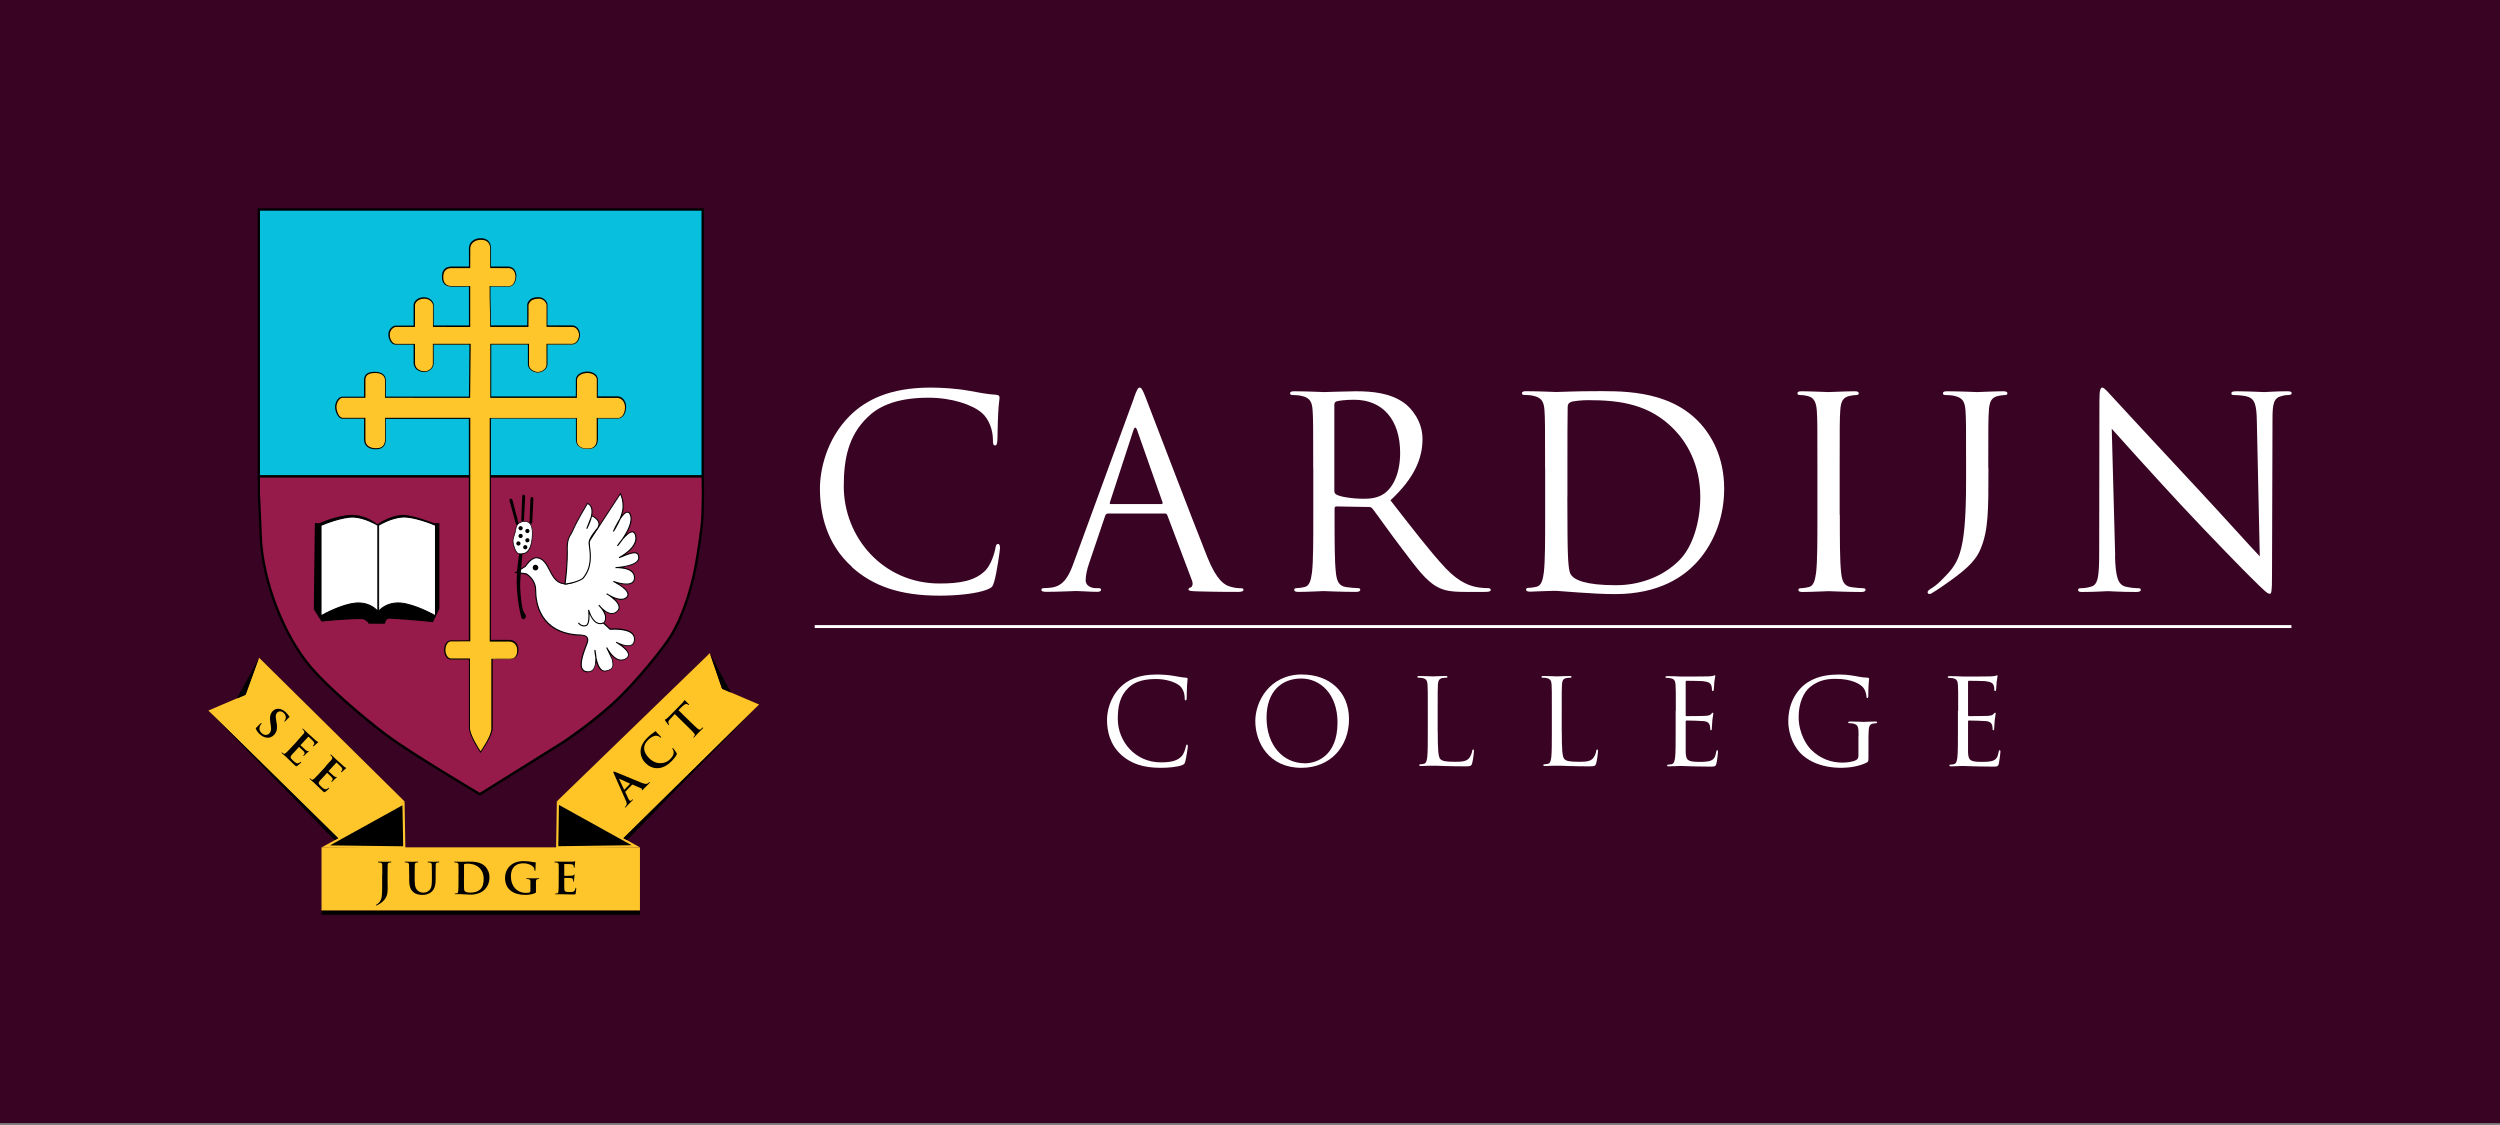 <svg width="240" height="108" viewBox="0 0 240 108" fill="none" xmlns="http://www.w3.org/2000/svg">
<rect x="0" y="0" width="240" height="108" fill="#808080" stroke="none"/>
<rect width="240" height="107.82" fill="#390323"/>
<path d="M67.463 46.229C67.463 46.229 67.534 48.562 67.361 50.512C67.346 50.7 67.072 52.853 66.751 54.521C66.289 56.909 65.396 59.461 64.425 61.019C63.658 62.249 60.996 65.608 58.764 67.62C56.533 69.632 54.082 71.253 54.082 71.253L46.065 76.248C46.065 76.248 39.37 72.278 37.084 70.556C34.798 68.841 31.439 65.928 29.857 64.081C27.078 60.839 25.175 55.421 25.027 51.522C24.964 49.948 24.831 46.824 24.846 47.584C24.862 48.343 24.846 45.712 24.846 45.712H67.463V46.221V46.229Z" fill="#961B4B"/>
<path d="M46.065 76.381L46.01 76.35C45.939 76.311 39.284 72.357 37.022 70.658C34.696 68.912 31.353 66.007 29.779 64.167C27.125 61.074 25.081 55.766 24.925 51.538C24.886 50.426 24.799 48.508 24.76 47.787C24.745 47.748 24.745 47.685 24.745 47.607C24.745 47.545 24.745 47.49 24.753 47.443C24.753 47.036 24.753 46.284 24.745 45.728V45.618H67.581V46.237C67.581 46.315 67.651 48.617 67.479 50.528C67.463 50.723 67.189 52.869 66.868 54.544C66.398 56.987 65.474 59.555 64.527 61.082C63.807 62.241 61.145 65.623 58.843 67.706C56.635 69.703 54.176 71.331 54.145 71.347L46.072 76.381H46.065ZM24.964 47.552C24.964 47.631 24.972 47.74 24.987 47.897C25.003 48.163 25.019 48.539 25.034 48.962C25.073 49.8 25.113 50.817 25.144 51.514C25.308 55.695 27.328 60.949 29.944 64.002C31.509 65.835 34.845 68.724 37.155 70.462C39.292 72.075 45.399 75.716 46.065 76.107L54.02 71.143C54.02 71.143 56.486 69.507 58.686 67.526C60.972 65.459 63.619 62.1 64.331 60.949C65.271 59.438 66.179 56.901 66.641 54.489C66.962 52.822 67.228 50.684 67.252 50.489C67.424 48.57 67.353 46.245 67.353 46.221V45.822H24.956C24.956 46.002 24.956 46.355 24.956 46.715C24.956 47.122 24.956 47.38 24.956 47.545" fill="black"/>
<path d="M67.463 20.11H24.847V45.72H67.463V20.11Z" fill="#08C0DE"/>
<path d="M67.573 45.83H24.737V20H67.573V45.83ZM24.956 45.611H67.346V20.227H24.956V45.611Z" fill="black"/>
<path d="M36.223 50.332C36.223 50.332 35.166 49.385 33.702 49.431C32.238 49.478 30.696 50.222 30.696 50.222H30.226L30.124 58.49L30.868 59.673C30.868 59.673 33.467 59.391 34.861 59.438C34.861 59.438 35.378 59.673 35.378 59.876H36.952C36.952 59.876 37.006 59.391 37.366 59.391C37.727 59.391 40.764 59.626 41.563 59.727L42.182 58.443V50.23H41.696C41.696 50.23 39.762 49.486 38.807 49.431C37.852 49.385 36.67 49.995 36.231 50.332" fill="black"/>
<path d="M36.278 50.426V58.686C36.278 58.686 35.557 57.754 34.124 57.895C32.684 58.036 30.82 59.117 30.82 59.117V50.426C30.82 50.426 32.833 49.565 33.983 49.635C35.134 49.706 36.285 50.426 36.285 50.426" fill="white"/>
<path d="M30.766 59.203V50.387L30.797 50.371C30.875 50.332 32.833 49.502 33.984 49.58C35.135 49.659 36.293 50.371 36.309 50.379L36.333 50.395V58.835L36.239 58.718C36.239 58.718 35.518 57.809 34.132 57.95C32.723 58.091 30.867 59.156 30.844 59.164L30.766 59.211V59.203ZM30.867 50.457V59.031C31.235 58.827 32.848 57.974 34.117 57.848C35.276 57.731 35.988 58.318 36.223 58.561V50.457C36.051 50.355 35.002 49.752 33.976 49.69C32.927 49.627 31.126 50.355 30.867 50.465" fill="black"/>
<path d="M36.348 50.426V58.686C36.348 58.686 37.069 57.754 38.501 57.895C39.934 58.036 41.805 59.117 41.805 59.117V50.426C41.805 50.426 39.793 49.565 38.642 49.635C37.491 49.706 36.34 50.426 36.34 50.426" fill="white"/>
<path d="M41.86 59.203L41.782 59.156C41.782 59.156 39.903 58.083 38.501 57.942C37.108 57.801 36.395 58.702 36.395 58.71L36.301 58.827V50.387L36.325 50.371C36.325 50.371 37.499 49.643 38.65 49.572C39.793 49.502 41.751 50.332 41.837 50.363L41.868 50.379V59.195L41.86 59.203ZM38.212 57.833C38.306 57.833 38.407 57.833 38.509 57.848C39.778 57.974 41.391 58.835 41.758 59.031V50.457C41.5 50.348 39.699 49.62 38.65 49.682C37.617 49.745 36.568 50.348 36.395 50.449V58.553C36.614 58.334 37.217 57.833 38.204 57.833" fill="black"/>
<path d="M60.033 63.267C61.051 62.703 59.133 61.646 59.133 61.646C59.133 61.646 60.855 62.601 60.91 61.387C60.965 60.182 58.569 60.409 58.569 60.409L57.927 59.814C57.927 59.814 58.131 59.759 58.131 59.25C58.131 58.741 57.489 58.091 57.489 58.091C57.489 58.091 58.467 59.407 59.242 58.71C60.018 58.013 58.24 57.011 58.24 57.011C58.24 57.011 59.579 57.966 60.174 57.347C60.769 56.729 58.89 55.828 58.89 55.828C58.89 55.828 60.902 56.596 60.926 55.492C60.949 54.388 59.094 54.513 59.094 54.513C59.094 54.513 61.333 54.411 61.333 53.558C61.333 52.704 60.378 53.174 59.43 53.558C59.43 53.558 61.333 52.603 61.028 51.42C60.722 50.238 59.274 52.422 59.274 52.422C59.274 52.422 60.973 50.442 60.511 49.408C60.049 48.382 58.89 51.029 58.89 51.029C58.89 51.029 59.767 49.69 59.814 48.789C59.869 47.889 59.556 47.404 59.556 47.404L56.596 51.937C56.392 52.297 56.776 54.771 55.797 55.492C54.819 56.212 53.942 56.236 53.378 55.695C52.736 55.1 52.525 53.613 51.522 53.558C50.982 53.526 50.442 54.38 50.442 54.38L49.518 54.975L50.52 55.1C50.52 55.1 51.421 55.593 51.421 56.674C51.421 57.754 51.726 60.761 55.562 60.98C55.562 60.98 56.721 60.816 56.361 61.74C56.001 62.664 55.265 64.472 56.432 64.496C57.598 64.519 57.105 62.382 57.105 62.382C57.105 62.382 57.23 64.723 58.264 64.386C58.906 64.23 58.906 63.901 58.781 63.282L58.287 62.241L58.24 62.147C58.24 62.147 59.062 63.791 60.041 63.251" fill="white"/>
<path d="M56.447 64.55H56.424C56.165 64.55 55.977 64.457 55.868 64.284C55.515 63.752 55.969 62.585 56.275 61.802L56.306 61.724C56.392 61.497 56.392 61.317 56.306 61.2C56.111 60.957 55.57 61.027 55.57 61.027C51.773 60.808 51.366 57.903 51.366 56.666C51.366 55.68 50.591 55.194 50.497 55.147L49.361 54.998L50.403 54.333C50.465 54.231 50.966 53.495 51.499 53.495C51.507 53.495 51.514 53.495 51.53 53.495C52.196 53.526 52.517 54.153 52.83 54.756C53.01 55.108 53.182 55.437 53.417 55.648C53.989 56.196 54.85 56.118 55.774 55.437C56.424 54.959 56.455 53.636 56.471 52.759C56.478 52.328 56.486 52.023 56.557 51.898L59.563 47.302L59.602 47.372C59.602 47.372 59.916 47.889 59.869 48.789C59.861 49.001 59.798 49.236 59.72 49.471C59.892 49.259 60.072 49.118 60.237 49.118C60.37 49.118 60.479 49.205 60.558 49.385C60.8 49.925 60.479 50.692 60.111 51.326C60.339 51.123 60.566 50.982 60.753 51.013C60.91 51.037 61.012 51.17 61.074 51.397C61.278 52.188 60.55 52.869 60.002 53.252C60.503 53.057 60.949 52.923 61.192 53.088C61.317 53.174 61.38 53.323 61.38 53.542C61.38 54.121 60.456 54.364 59.783 54.474C60.111 54.521 60.479 54.623 60.714 54.85C60.886 55.014 60.973 55.225 60.965 55.476C60.965 55.703 60.879 55.875 60.714 55.985C60.378 56.212 59.783 56.118 59.36 56.016C59.751 56.251 60.268 56.627 60.331 56.987C60.354 57.128 60.315 57.253 60.205 57.371C59.884 57.708 59.375 57.614 58.953 57.441C59.211 57.668 59.454 57.958 59.485 58.24C59.508 58.428 59.438 58.592 59.274 58.733C59.094 58.898 58.882 58.968 58.655 58.944C58.42 58.921 58.185 58.796 57.997 58.655C58.107 58.843 58.185 59.046 58.185 59.234C58.185 59.594 58.084 59.751 58.013 59.806L58.585 60.338C58.788 60.322 60.151 60.229 60.714 60.761C60.886 60.925 60.965 61.129 60.957 61.372C60.949 61.654 60.847 61.849 60.66 61.951C60.393 62.1 59.994 62.029 59.673 61.92C60.01 62.17 60.378 62.523 60.378 62.844C60.378 63.024 60.268 63.172 60.049 63.298C59.83 63.423 59.595 63.447 59.36 63.368C59.054 63.274 58.788 63.032 58.585 62.789L58.804 63.251C58.929 63.854 58.96 64.261 58.256 64.433C58.06 64.496 57.888 64.472 57.723 64.363C57.489 64.206 57.332 63.877 57.23 63.525C57.207 63.815 57.136 64.089 56.98 64.284C56.846 64.449 56.658 64.535 56.424 64.535M55.75 60.925C55.946 60.925 56.236 60.957 56.385 61.145C56.502 61.293 56.51 61.497 56.408 61.771L56.377 61.849C56.103 62.562 55.633 63.752 55.962 64.23C56.056 64.371 56.212 64.441 56.431 64.449C56.643 64.449 56.807 64.386 56.925 64.237C57.136 63.979 57.167 63.525 57.152 63.133C57.074 62.75 57.058 62.421 57.058 62.397L57.16 62.382C57.16 62.382 57.238 62.734 57.261 63.126C57.347 63.572 57.512 64.096 57.809 64.3C57.943 64.394 58.084 64.41 58.256 64.355C58.859 64.214 58.867 63.924 58.733 63.306L58.193 62.186L58.287 62.139C58.287 62.139 58.773 63.094 59.407 63.29C59.618 63.353 59.822 63.329 60.017 63.227C60.197 63.126 60.291 63.008 60.291 62.867C60.291 62.35 59.133 61.701 59.117 61.693L59.164 61.607C59.164 61.607 60.158 62.147 60.62 61.881C60.769 61.794 60.855 61.63 60.863 61.387C60.871 61.176 60.8 61.004 60.652 60.863C60.088 60.33 58.593 60.464 58.577 60.464H58.553L57.825 59.79L57.919 59.767C57.919 59.767 58.084 59.704 58.084 59.25C58.084 58.96 57.856 58.616 57.676 58.389C57.543 58.248 57.457 58.138 57.449 58.122L57.528 58.052C57.528 58.052 57.637 58.162 57.755 58.31C57.966 58.53 58.311 58.819 58.671 58.851C58.867 58.874 59.047 58.804 59.211 58.663C59.344 58.545 59.399 58.412 59.383 58.255C59.336 57.856 58.804 57.433 58.475 57.206C58.326 57.12 58.224 57.05 58.209 57.042L58.264 56.956C58.264 56.956 58.381 57.018 58.522 57.112C58.929 57.347 59.728 57.715 60.135 57.292C60.221 57.206 60.252 57.112 60.229 57.003C60.135 56.47 58.874 55.86 58.859 55.86L58.898 55.766C58.898 55.766 60.151 56.243 60.652 55.899C60.785 55.813 60.855 55.672 60.863 55.476C60.863 55.257 60.793 55.077 60.644 54.928C60.213 54.521 59.289 54.536 59.117 54.544C59.101 54.544 59.093 54.544 59.086 54.544V54.443C59.086 54.443 59.094 54.443 59.109 54.443C59.375 54.427 61.27 54.286 61.27 53.542C61.27 53.354 61.223 53.237 61.129 53.174C60.871 53.002 60.252 53.252 59.657 53.503L59.438 53.589L59.399 53.495C59.399 53.495 61.262 52.548 60.965 51.42C60.918 51.232 60.84 51.131 60.73 51.107C60.495 51.068 60.127 51.405 59.822 51.765C59.563 52.141 59.336 52.415 59.313 52.438L59.227 52.376C59.227 52.376 59.454 52.039 59.72 51.718C60.174 51.052 60.738 50.042 60.456 49.416C60.393 49.275 60.323 49.212 60.229 49.212C60.041 49.212 59.798 49.494 59.571 49.839C59.305 50.465 58.953 51.013 58.929 51.044L58.835 50.998C58.882 50.888 59.156 50.285 59.477 49.784C59.618 49.439 59.736 49.079 59.759 48.774C59.798 48.1 59.626 47.654 59.548 47.49L56.635 51.945C56.58 52.047 56.572 52.376 56.565 52.751C56.549 53.644 56.518 54.998 55.821 55.507C54.85 56.22 53.95 56.29 53.339 55.711C53.096 55.484 52.908 55.132 52.736 54.795C52.438 54.215 52.125 53.62 51.522 53.589C51.021 53.566 50.489 54.38 50.489 54.388L50.473 54.403L49.667 54.92L50.544 55.038C50.544 55.038 51.475 55.554 51.475 56.651C51.475 57.856 51.875 60.691 55.57 60.91C55.57 60.91 55.648 60.902 55.758 60.902" fill="black"/>
<path d="M54.239 56.071C54.239 56.071 54.505 54.356 54.45 52.556C54.474 51.498 54.779 51.42 54.99 50.911C55.343 50.058 56.384 48.335 56.384 48.335C56.384 48.335 57.441 48.539 56.337 50.755L56.815 49.51C56.815 49.51 57.864 49.948 57.379 50.692C57.379 50.692 56.588 51.593 56.556 52.054C56.517 52.508 57.104 54.223 55.93 55.546C55.304 55.961 54.239 56.071 54.239 56.071Z" fill="white"/>
<path d="M54.176 56.126V56.063C54.176 56.063 54.45 54.333 54.403 52.563C54.427 51.796 54.583 51.538 54.756 51.256C54.818 51.146 54.889 51.037 54.951 50.896C55.304 50.05 56.337 48.335 56.345 48.312L56.361 48.281H56.392C56.392 48.281 56.643 48.343 56.791 48.633C56.877 48.805 56.925 49.071 56.854 49.479C56.956 49.526 57.418 49.753 57.535 50.128C57.598 50.324 57.559 50.52 57.426 50.724C57.418 50.739 56.643 51.624 56.611 52.062C56.611 52.148 56.627 52.305 56.65 52.493C56.744 53.206 56.917 54.521 55.977 55.586H55.969C55.335 56.008 54.301 56.126 54.255 56.126H54.192H54.176ZM56.408 48.398C56.259 48.641 55.358 50.16 55.038 50.935C54.975 51.084 54.904 51.201 54.842 51.311C54.677 51.577 54.521 51.828 54.505 52.563C54.552 54.145 54.349 55.68 54.301 56.016C54.536 55.985 55.374 55.852 55.899 55.507C56.807 54.482 56.635 53.19 56.541 52.501C56.517 52.305 56.494 52.148 56.502 52.047C56.541 51.577 57.308 50.7 57.339 50.661C57.449 50.489 57.48 50.324 57.433 50.16C57.339 49.854 56.971 49.643 56.838 49.58L56.815 49.643C56.744 49.948 56.603 50.316 56.376 50.778L56.282 50.739L56.721 49.604C56.831 49.134 56.783 48.844 56.697 48.672C56.603 48.484 56.47 48.422 56.408 48.398Z" fill="black"/>
<path d="M56.071 60.142C55.688 60.142 55.484 59.821 55.484 59.814L55.57 59.759C55.57 59.759 55.789 60.111 56.212 60.017C56.556 59.939 56.502 58.937 56.455 58.553L56.556 58.537C56.556 58.537 56.791 59.469 57.324 59.743C57.504 59.837 57.7 59.845 57.903 59.767L57.942 59.861C57.708 59.955 57.48 59.939 57.277 59.837C56.94 59.665 56.721 59.258 56.596 58.952C56.611 59.399 56.58 60.041 56.243 60.119C56.189 60.135 56.134 60.135 56.079 60.135" fill="black"/>
<path d="M51.679 54.489C51.679 54.638 51.562 54.764 51.405 54.764C51.248 54.764 51.139 54.646 51.139 54.489C51.139 54.333 51.256 54.215 51.405 54.215C51.554 54.215 51.679 54.341 51.679 54.489Z" fill="black"/>
<path d="M50.489 59.203C50.528 59.086 50.309 58.788 50.309 58.788C50.105 58.53 49.987 57.324 49.941 56.478C49.894 55.625 50.16 53.158 50.16 53.158H49.846C49.846 53.158 49.533 54.912 49.62 56.455C49.713 58.138 50.05 59.289 50.05 59.289C50.238 59.626 50.442 59.352 50.489 59.211" fill="black"/>
<path d="M49.205 48.046C49.158 47.858 49.04 47.85 48.978 47.881C48.915 47.913 48.892 47.983 48.931 48.132C48.97 48.281 49.518 50.285 49.518 50.285C49.518 50.285 49.581 50.426 49.682 50.379C49.784 50.332 49.776 50.222 49.776 50.222C49.776 50.222 49.228 48.093 49.213 48.053" fill="black"/>
<path d="M50.418 47.717C50.426 47.529 50.316 47.482 50.246 47.49C50.176 47.49 50.136 47.56 50.129 47.709C50.121 47.858 50.042 49.933 50.042 49.933C50.042 49.933 50.058 50.081 50.168 50.066C50.277 50.05 50.301 49.948 50.301 49.948C50.301 49.948 50.41 47.748 50.418 47.709" fill="black"/>
<path d="M51.209 47.936C51.217 47.748 51.107 47.701 51.037 47.709C50.966 47.709 50.927 47.779 50.919 47.928C50.911 48.077 50.833 50.152 50.833 50.152C50.833 50.152 50.849 50.301 50.958 50.285C51.068 50.269 51.091 50.168 51.091 50.168C51.091 50.168 51.201 47.967 51.209 47.928" fill="black"/>
<path d="M51.107 51.381C51.029 53.276 50.16 53.151 50.16 53.151C50.16 53.151 50.113 53.198 49.807 53.151C49.502 53.104 49.259 52.242 49.259 51.929C49.259 51.616 49.486 51.178 49.518 50.872C49.549 50.567 49.659 50.175 50.183 50.074C50.63 50.019 51.17 50.081 51.115 51.381" fill="white"/>
<path d="M50.027 53.213C49.972 53.213 49.894 53.213 49.792 53.19C49.447 53.135 49.212 52.227 49.212 51.937C49.212 51.757 49.283 51.545 49.353 51.334C49.408 51.162 49.463 51.005 49.479 50.872C49.494 50.692 49.557 50.16 50.168 50.042C50.379 50.019 50.653 50.011 50.849 50.199C51.068 50.402 51.162 50.794 51.139 51.389C51.099 52.415 50.818 52.853 50.598 53.033C50.403 53.198 50.215 53.198 50.16 53.19C50.136 53.198 50.097 53.213 50.027 53.213ZM50.355 50.097C50.293 50.097 50.23 50.097 50.168 50.113C49.666 50.215 49.565 50.598 49.533 50.88C49.518 51.021 49.463 51.185 49.408 51.358C49.338 51.561 49.275 51.765 49.275 51.937C49.275 52.242 49.526 53.072 49.8 53.119C50.066 53.158 50.129 53.119 50.129 53.119L50.144 53.104H50.16C50.16 53.104 50.348 53.135 50.551 52.963C50.763 52.783 51.029 52.368 51.068 51.373C51.092 50.81 51.005 50.426 50.802 50.238C50.676 50.12 50.512 50.089 50.363 50.089" fill="black"/>
<path d="M50.183 50.708C50.183 50.817 50.089 50.911 49.98 50.911C49.87 50.911 49.776 50.817 49.776 50.708C49.776 50.598 49.87 50.504 49.98 50.504C50.089 50.504 50.183 50.598 50.183 50.708Z" fill="black"/>
<path d="M50.833 50.974C50.833 51.092 50.739 51.178 50.629 51.178C50.52 51.178 50.426 51.084 50.426 50.974C50.426 50.864 50.52 50.77 50.629 50.77C50.739 50.77 50.833 50.864 50.833 50.974Z" fill="black"/>
<path d="M50.183 51.452C50.183 51.569 50.089 51.655 49.98 51.655C49.87 51.655 49.776 51.561 49.776 51.452C49.776 51.342 49.87 51.248 49.98 51.248C50.089 51.248 50.183 51.342 50.183 51.452Z" fill="black"/>
<path d="M50.833 51.867C50.833 51.976 50.739 52.07 50.629 52.07C50.52 52.07 50.426 51.976 50.426 51.867C50.426 51.757 50.52 51.663 50.629 51.663C50.739 51.663 50.833 51.757 50.833 51.867Z" fill="black"/>
<path d="M49.972 52.172C49.972 52.289 49.878 52.375 49.768 52.375C49.658 52.375 49.565 52.281 49.565 52.172C49.565 52.062 49.658 51.968 49.768 51.968C49.878 51.968 49.972 52.062 49.972 52.172Z" fill="black"/>
<path d="M50.63 52.532C50.63 52.65 50.536 52.736 50.426 52.736C50.317 52.736 50.223 52.642 50.223 52.532C50.223 52.422 50.317 52.328 50.426 52.328C50.536 52.328 50.63 52.422 50.63 52.532Z" fill="black"/>
<path d="M47.224 69.914V63.282C47.224 63.282 48.242 63.282 49.056 63.274C49.51 63.243 49.698 62.898 49.698 62.39C49.698 62.092 49.51 61.568 48.938 61.528H47.059V40.161H55.327V42.26C55.335 42.925 55.86 43.105 56.423 43.105C56.862 43.105 57.3 42.933 57.34 42.26V40.169H59.336C59.861 40.169 60.056 39.511 60.056 39.104C60.056 38.752 59.861 38.219 59.336 38.149C58.522 38.149 58.138 38.157 57.34 38.141V36.489C57.371 36.082 56.94 35.761 56.384 35.761C55.828 35.761 55.327 36.043 55.327 36.489C55.327 37.186 55.343 37.468 55.319 38.149H47.106V33.06H50.724V35.033C50.731 35.511 51.319 35.761 51.616 35.761C51.929 35.761 52.47 35.55 52.509 35.033V33.06H54.952C55.445 33.005 55.625 32.48 55.625 32.152C55.625 31.862 55.429 31.361 54.952 31.329C54.137 31.329 53.3 31.337 52.509 31.322V29.239C52.423 28.91 52.102 28.613 51.679 28.62C51.068 28.636 50.818 28.848 50.677 29.239C50.677 29.928 50.692 30.648 50.669 31.329H47.098C47.098 30.139 47.02 28.667 47.044 27.501H48.884C49.33 27.516 49.526 26.874 49.526 26.538C49.526 26.295 49.408 25.708 48.829 25.677C48.014 25.677 47.897 25.684 47.098 25.669V23.79C47.059 23.39 46.871 22.96 46.143 22.96C45.556 22.96 45.125 23.312 45.078 23.79C45.071 23.79 45.071 23.805 45.071 23.813V25.677H43.238C42.612 25.739 42.495 26.185 42.487 26.624C42.471 27.289 42.925 27.516 43.348 27.501C44.162 27.501 44.272 27.493 45.071 27.509V31.329C43.685 31.329 42.964 31.337 41.594 31.322V29.239C41.547 29.028 41.289 28.613 40.709 28.613C40.185 28.613 39.84 28.91 39.778 29.239V31.329H37.961C37.656 31.4 37.358 31.698 37.358 32.136C37.358 32.598 37.64 33.06 38 33.06H39.778V34.868C39.809 35.534 40.443 35.691 40.764 35.691C41.07 35.691 41.61 35.44 41.594 34.868V33.06H45.125L45.071 38.141C43.685 38.141 38.361 38.149 36.99 38.133V36.481C36.967 36.043 36.63 35.761 35.988 35.761C35.237 35.761 35.017 36.059 35.002 36.481V38.141H32.841C32.457 38.188 32.23 38.713 32.23 39.073C32.23 39.48 32.488 40.146 32.841 40.169H35.002V42.197C35.002 42.98 35.714 43.09 35.996 43.09C36.278 43.09 36.936 43.105 36.99 42.26V40.169H45.071V61.528C45.071 61.528 44.06 61.528 43.254 61.536C42.824 61.575 42.69 62.108 42.69 62.413C42.69 62.742 42.863 63.251 43.254 63.282H45.071V69.922C45.125 70.728 46.143 72.2 46.143 72.2C46.143 72.2 47.247 70.681 47.231 69.922" fill="#FFC62C"/>
<path d="M46.136 72.286L46.096 72.224C46.057 72.161 45.071 70.728 45.016 69.914V63.321H43.246C42.824 63.29 42.628 62.758 42.628 62.405C42.628 62.053 42.792 61.521 43.239 61.474C43.943 61.474 44.797 61.474 45.008 61.466V40.216H37.038V42.252C36.983 43.129 36.301 43.137 36.012 43.129H35.996C35.879 43.129 35.464 43.105 35.19 42.831C35.033 42.667 34.947 42.455 34.947 42.181V40.2H32.833C32.449 40.177 32.167 39.496 32.167 39.057C32.167 38.689 32.402 38.133 32.825 38.079H34.947V36.466C34.963 35.933 35.299 35.691 35.988 35.691C36.63 35.691 37.014 35.972 37.038 36.466V38.071C37.954 38.079 40.42 38.079 42.409 38.071C43.52 38.071 44.499 38.071 45.016 38.071L45.063 33.091H41.633V34.845C41.633 35.072 41.555 35.276 41.399 35.432C41.203 35.628 40.929 35.722 40.749 35.722C40.381 35.722 39.739 35.542 39.707 34.853V33.091H37.977C37.562 33.091 37.28 32.582 37.28 32.112C37.28 31.643 37.609 31.329 37.93 31.259H39.707V29.215C39.77 28.887 40.107 28.534 40.694 28.534C41.281 28.534 41.579 28.942 41.633 29.2V31.243C42.44 31.251 43.027 31.251 43.654 31.243C44.061 31.243 44.491 31.243 45.016 31.243V27.524C44.57 27.517 44.35 27.517 44.069 27.517C43.881 27.517 43.669 27.517 43.34 27.517C43.074 27.524 42.831 27.446 42.667 27.282C42.503 27.117 42.416 26.882 42.424 26.585C42.424 26.193 42.518 25.661 43.223 25.59H45.016V23.774C45.016 23.774 45.016 23.735 45.024 23.719C45.078 23.218 45.533 22.866 46.136 22.866C46.738 22.866 47.075 23.155 47.138 23.743V25.583C47.584 25.59 47.811 25.59 48.093 25.59C48.281 25.59 48.5 25.59 48.821 25.59C49.416 25.622 49.573 26.178 49.573 26.499C49.573 26.718 49.487 27.133 49.252 27.36C49.142 27.462 49.017 27.517 48.876 27.509H47.083C47.075 28.135 47.091 28.855 47.106 29.544C47.122 30.116 47.138 30.711 47.138 31.236H50.606C50.622 30.828 50.614 30.406 50.614 29.998C50.614 29.732 50.614 29.458 50.614 29.192V29.176C50.779 28.722 51.084 28.534 51.671 28.526C52.141 28.519 52.47 28.848 52.556 29.184V29.2V31.236C53.026 31.243 53.519 31.243 53.996 31.236C54.318 31.236 54.631 31.236 54.952 31.236C55.453 31.267 55.68 31.768 55.68 32.112C55.68 32.457 55.492 33.013 54.959 33.076H52.556V34.994C52.517 35.526 51.969 35.769 51.616 35.769C51.295 35.769 50.684 35.503 50.677 34.994V33.083H47.161V38.055H55.273C55.288 37.672 55.281 37.413 55.281 37.123C55.281 36.928 55.281 36.716 55.281 36.45C55.281 35.957 55.844 35.667 56.385 35.667C56.721 35.667 57.026 35.785 57.214 35.98C57.34 36.113 57.402 36.278 57.395 36.45V38.047C57.856 38.055 58.178 38.055 58.545 38.047C58.78 38.047 59.031 38.047 59.344 38.047C59.908 38.118 60.111 38.689 60.111 39.057C60.111 39.488 59.9 40.169 59.344 40.177H57.402V42.213C57.363 42.956 56.854 43.105 56.439 43.105C55.688 43.105 55.304 42.808 55.288 42.213V40.177H47.13V61.427H48.954C49.549 61.466 49.769 61.99 49.769 62.335C49.769 62.922 49.526 63.243 49.08 63.274C48.375 63.274 47.514 63.282 47.302 63.282V69.859C47.318 70.626 46.253 72.106 46.206 72.169L46.167 72.231L46.136 72.286ZM45.063 63.227H45.118V69.922C45.165 70.611 45.948 71.824 46.136 72.114C46.339 71.824 47.185 70.572 47.169 69.93V63.243H47.224C47.224 63.243 48.242 63.243 49.056 63.235C49.447 63.212 49.651 62.93 49.651 62.398C49.651 62.092 49.463 61.63 48.938 61.591H47.012V40.122H55.382V42.267C55.39 42.8 55.735 43.058 56.424 43.058C56.972 43.058 57.261 42.792 57.285 42.267V40.122H59.336C59.822 40.122 60.002 39.496 60.002 39.104C60.002 38.776 59.822 38.267 59.328 38.204C59.023 38.204 58.773 38.204 58.538 38.204C58.154 38.204 57.825 38.204 57.34 38.196H57.293V36.489C57.301 36.34 57.254 36.207 57.144 36.09C56.98 35.91 56.698 35.808 56.392 35.808C55.899 35.808 55.39 36.059 55.39 36.489C55.39 36.763 55.39 36.967 55.39 37.163C55.39 37.468 55.39 37.734 55.382 38.149V38.196H47.067V33.005H50.786V35.033C50.794 35.471 51.342 35.706 51.624 35.706C51.937 35.706 52.431 35.487 52.462 35.025V33.005H54.959C55.414 32.95 55.586 32.449 55.586 32.152C55.586 31.917 55.429 31.416 54.959 31.384C54.646 31.384 54.333 31.384 54.012 31.384C53.519 31.384 53.002 31.384 52.517 31.377H52.47V29.247C52.391 28.949 52.102 28.66 51.695 28.675C51.084 28.691 50.865 28.918 50.739 29.255C50.739 29.513 50.739 29.779 50.739 30.046C50.739 30.476 50.739 30.915 50.731 31.337V31.384H47.059V31.329C47.059 30.789 47.052 30.179 47.028 29.591C47.012 28.879 46.989 28.143 47.005 27.501V27.454H48.899C49.009 27.454 49.111 27.415 49.197 27.336C49.385 27.156 49.487 26.796 49.487 26.546C49.487 26.514 49.479 25.77 48.837 25.739C48.516 25.739 48.304 25.739 48.116 25.739C47.827 25.739 47.592 25.739 47.106 25.731H47.059V23.797C47.02 23.469 46.895 23.022 46.159 23.022C45.603 23.022 45.188 23.343 45.149 23.805V23.844L45.141 25.739H43.254C42.644 25.802 42.557 26.248 42.557 26.632C42.557 26.898 42.628 27.109 42.769 27.25C42.91 27.391 43.121 27.47 43.364 27.454C43.685 27.454 43.904 27.454 44.092 27.454C44.382 27.454 44.609 27.454 45.094 27.462H45.141V31.392H45.086C44.538 31.392 44.1 31.392 43.677 31.392C43.043 31.392 42.44 31.392 41.61 31.384H41.563V29.247C41.532 29.106 41.312 28.675 40.725 28.675C40.201 28.675 39.895 28.981 39.84 29.255V31.384H37.977C37.711 31.447 37.421 31.721 37.421 32.136C37.421 32.598 37.695 33.005 38.008 33.013H39.84V34.876C39.864 35.487 40.443 35.644 40.772 35.644C40.937 35.644 41.179 35.565 41.352 35.385C41.493 35.244 41.555 35.072 41.555 34.868V33.005H45.188V33.06L45.133 38.196H45.078C44.577 38.196 43.575 38.196 42.424 38.196C40.396 38.196 37.883 38.196 37.006 38.188H36.959V36.481C36.936 36.051 36.599 35.808 36.012 35.808C35.205 35.808 35.088 36.168 35.08 36.481V38.188H32.864C32.52 38.235 32.301 38.728 32.301 39.065C32.301 39.465 32.551 40.091 32.864 40.107H35.08V42.189C35.08 42.432 35.151 42.628 35.291 42.761C35.534 43.004 35.918 43.027 36.028 43.027H36.043C36.349 43.027 36.92 43.027 36.967 42.244V40.107H45.149V61.568H45.094C45.094 61.568 44.084 61.568 43.278 61.575C42.855 61.614 42.761 62.186 42.761 62.398C42.761 62.711 42.925 63.188 43.278 63.212H45.094L45.063 63.227Z" fill="black"/>
<path d="M38.846 76.945L24.87 63.141L23.555 66.696L20 68.215L33.099 81.134L38.846 76.945Z" fill="#FFC62C"/>
<path d="M31.274 81.251L38.814 81.345L38.744 77.125L31.274 81.251Z" fill="black"/>
<path d="M38.916 81.447L30.875 81.353L38.838 76.953L38.916 81.447ZM31.666 81.157L38.705 81.243L38.635 77.305L31.659 81.165L31.666 81.157Z" fill="#FFC62C"/>
<path d="M53.456 76.929L68.144 62.703L69.319 66.117L72.874 67.635L59.234 81.126L53.456 76.929Z" fill="#FFC425"/>
<path d="M61.051 81.282L53.495 81.345L53.558 77.101L61.051 81.282Z" fill="black"/>
<path d="M53.386 81.447L53.456 76.921L61.419 81.337L53.386 81.439V81.447ZM53.66 77.274L53.597 81.236L60.636 81.142L53.652 77.266L53.66 77.274Z" fill="#FFC62C"/>
<path d="M61.434 81.345H30.867V87.421H61.434V81.345Z" fill="#FFC62C"/>
<path d="M36.701 83.921C36.701 83.295 36.701 83.177 36.693 83.044C36.685 82.903 36.654 82.841 36.513 82.809C36.481 82.802 36.411 82.794 36.348 82.794C36.301 82.794 36.278 82.786 36.278 82.754C36.278 82.723 36.309 82.715 36.372 82.715C36.591 82.715 36.849 82.731 36.959 82.731C37.061 82.731 37.319 82.715 37.483 82.715C37.538 82.715 37.57 82.723 37.57 82.754C37.57 82.786 37.546 82.794 37.491 82.794C37.444 82.794 37.421 82.794 37.374 82.809C37.264 82.833 37.225 82.903 37.217 83.044C37.209 83.177 37.209 83.295 37.209 83.921V84.688C37.209 84.868 37.217 85.064 37.217 85.276C37.217 85.51 37.202 85.777 37.115 86.012C37.029 86.262 36.81 86.552 36.411 86.795C36.356 86.826 36.293 86.857 36.2 86.904C36.168 86.92 36.137 86.928 36.113 86.928C36.098 86.928 36.082 86.912 36.082 86.896C36.082 86.881 36.105 86.857 36.176 86.818C36.231 86.787 36.293 86.748 36.372 86.662C36.685 86.34 36.685 85.925 36.685 85.119V83.929L36.701 83.921Z" fill="black"/>
<path d="M39.277 83.921C39.277 83.295 39.277 83.177 39.269 83.044C39.261 82.903 39.23 82.841 39.089 82.809C39.058 82.802 38.987 82.794 38.925 82.794C38.877 82.794 38.854 82.786 38.854 82.754C38.854 82.723 38.885 82.715 38.948 82.715C39.167 82.715 39.426 82.731 39.551 82.731C39.653 82.731 39.911 82.715 40.06 82.715C40.122 82.715 40.154 82.723 40.154 82.754C40.154 82.786 40.13 82.794 40.091 82.794C40.044 82.794 40.021 82.794 39.974 82.809C39.864 82.833 39.825 82.903 39.817 83.044C39.809 83.177 39.809 83.295 39.809 83.921V84.501C39.809 85.103 39.927 85.354 40.13 85.518C40.318 85.675 40.506 85.691 40.647 85.691C40.827 85.691 41.054 85.636 41.219 85.463C41.446 85.237 41.461 84.861 41.461 84.438V83.921C41.461 83.295 41.461 83.177 41.453 83.044C41.446 82.903 41.414 82.841 41.273 82.809C41.242 82.802 41.172 82.794 41.125 82.794C41.078 82.794 41.054 82.786 41.054 82.754C41.054 82.723 41.085 82.715 41.14 82.715C41.352 82.715 41.61 82.731 41.618 82.731C41.665 82.731 41.931 82.715 42.088 82.715C42.142 82.715 42.174 82.723 42.174 82.754C42.174 82.786 42.15 82.794 42.096 82.794C42.048 82.794 42.025 82.794 41.978 82.809C41.868 82.833 41.837 82.903 41.829 83.044C41.821 83.177 41.821 83.295 41.821 83.921V84.367C41.821 84.829 41.775 85.315 41.43 85.612C41.132 85.863 40.835 85.91 40.569 85.91C40.349 85.91 39.95 85.894 39.653 85.62C39.441 85.432 39.285 85.127 39.285 84.524V83.921H39.277Z" fill="black"/>
<path d="M44.538 84.375C44.538 84.814 44.538 85.135 44.546 85.213C44.546 85.315 44.562 85.479 44.593 85.526C44.648 85.605 44.812 85.691 45.133 85.691C45.556 85.691 45.838 85.605 46.089 85.393C46.355 85.166 46.433 84.79 46.433 84.36C46.433 83.835 46.214 83.49 46.034 83.326C45.65 82.958 45.18 82.911 44.859 82.911C44.773 82.911 44.624 82.927 44.593 82.942C44.554 82.958 44.546 82.981 44.546 83.028C44.546 83.169 44.546 83.53 44.546 83.859V84.383L44.538 84.375ZM44.021 83.921C44.021 83.295 44.021 83.177 44.014 83.044C44.006 82.903 43.974 82.841 43.834 82.809C43.802 82.802 43.732 82.794 43.669 82.794C43.622 82.794 43.599 82.786 43.599 82.754C43.599 82.723 43.63 82.715 43.693 82.715C43.912 82.715 44.17 82.731 44.288 82.731C44.413 82.731 44.679 82.715 44.93 82.715C45.446 82.715 46.135 82.715 46.59 83.185C46.793 83.404 46.989 83.741 46.989 84.234C46.989 84.759 46.77 85.15 46.535 85.393C46.347 85.589 45.916 85.886 45.149 85.886C45 85.886 44.828 85.871 44.671 85.863C44.515 85.847 44.366 85.839 44.264 85.839C44.217 85.839 44.123 85.839 44.029 85.839C43.935 85.839 43.826 85.847 43.74 85.847C43.685 85.847 43.653 85.839 43.653 85.808C43.653 85.784 43.669 85.777 43.724 85.777C43.786 85.777 43.834 85.769 43.873 85.761C43.959 85.745 43.974 85.651 43.99 85.534C44.014 85.362 44.014 85.033 44.014 84.649V83.921H44.021Z" fill="black"/>
<path d="M51.451 85.573C51.451 85.683 51.451 85.691 51.397 85.722C51.13 85.863 50.723 85.91 50.394 85.91C49.377 85.91 48.484 85.432 48.484 84.289C48.484 83.624 48.828 83.162 49.204 82.934C49.603 82.692 49.971 82.668 50.316 82.668C50.598 82.668 50.966 82.715 51.052 82.739C51.138 82.754 51.287 82.778 51.381 82.786C51.428 82.786 51.436 82.801 51.436 82.833C51.436 82.88 51.404 82.997 51.404 83.514C51.404 83.577 51.397 83.6 51.357 83.6C51.326 83.6 51.318 83.577 51.318 83.545C51.303 83.451 51.287 83.318 51.177 83.201C51.052 83.068 50.723 82.88 50.253 82.88C50.026 82.88 49.721 82.895 49.431 83.138C49.196 83.334 49.048 83.647 49.048 84.156C49.048 85.049 49.611 85.714 50.488 85.714C50.598 85.714 50.739 85.714 50.841 85.667C50.903 85.636 50.919 85.581 50.919 85.51V85.119C50.919 84.915 50.919 84.751 50.919 84.634C50.919 84.493 50.88 84.43 50.739 84.399C50.708 84.391 50.637 84.383 50.574 84.383C50.535 84.383 50.512 84.375 50.512 84.352C50.512 84.32 50.543 84.313 50.598 84.313C50.809 84.313 51.075 84.32 51.201 84.32C51.326 84.32 51.545 84.313 51.686 84.313C51.741 84.313 51.772 84.32 51.772 84.352C51.772 84.375 51.749 84.383 51.718 84.383C51.686 84.383 51.655 84.383 51.608 84.399C51.498 84.422 51.451 84.493 51.451 84.634C51.451 84.759 51.451 84.923 51.451 85.127V85.581V85.573Z" fill="black"/>
<path d="M53.644 83.921C53.644 83.295 53.644 83.177 53.636 83.044C53.628 82.903 53.597 82.841 53.456 82.809C53.425 82.801 53.354 82.794 53.292 82.794C53.245 82.794 53.221 82.786 53.221 82.754C53.221 82.723 53.252 82.715 53.315 82.715C53.425 82.715 53.55 82.715 53.652 82.715C53.761 82.715 53.855 82.723 53.91 82.723C54.043 82.723 54.865 82.723 54.944 82.723C55.022 82.715 55.085 82.707 55.124 82.7C55.147 82.7 55.171 82.684 55.194 82.684C55.218 82.684 55.218 82.7 55.218 82.723C55.218 82.754 55.194 82.801 55.186 82.989C55.186 83.028 55.171 83.216 55.163 83.263C55.163 83.287 55.147 83.31 55.124 83.31C55.1 83.31 55.085 83.287 55.085 83.255C55.085 83.224 55.085 83.154 55.061 83.107C55.03 83.028 54.991 82.981 54.787 82.958C54.717 82.95 54.286 82.942 54.2 82.942C54.176 82.942 54.169 82.958 54.169 82.981V84.031C54.169 84.031 54.169 84.078 54.2 84.078C54.294 84.078 54.764 84.078 54.865 84.07C54.967 84.062 55.03 84.046 55.061 84.007C55.093 83.976 55.108 83.952 55.124 83.952C55.139 83.952 55.155 83.96 55.155 83.984C55.155 84.007 55.139 84.078 55.124 84.289C55.124 84.375 55.108 84.54 55.108 84.563C55.108 84.594 55.108 84.641 55.069 84.641C55.038 84.641 55.03 84.626 55.03 84.602C55.03 84.563 55.03 84.508 55.014 84.454C54.991 84.367 54.936 84.305 54.779 84.289C54.701 84.281 54.294 84.281 54.192 84.281C54.169 84.281 54.169 84.297 54.169 84.32V84.649C54.169 84.79 54.169 85.174 54.169 85.291C54.176 85.573 54.247 85.636 54.662 85.636C54.772 85.636 54.944 85.636 55.053 85.589C55.163 85.542 55.21 85.448 55.241 85.283C55.249 85.236 55.257 85.221 55.288 85.221C55.319 85.221 55.319 85.252 55.319 85.299C55.319 85.393 55.288 85.675 55.265 85.761C55.233 85.871 55.202 85.871 55.038 85.871C54.724 85.871 54.497 85.863 54.325 85.855C54.145 85.847 54.02 85.847 53.895 85.847C53.848 85.847 53.754 85.847 53.66 85.847C53.566 85.847 53.456 85.855 53.37 85.855C53.315 85.855 53.284 85.847 53.284 85.816C53.284 85.792 53.3 85.784 53.346 85.784C53.409 85.784 53.456 85.777 53.495 85.769C53.581 85.753 53.597 85.659 53.613 85.542C53.636 85.37 53.636 85.041 53.636 84.657V83.929L53.644 83.921Z" fill="black"/>
<path d="M24.573 70C24.541 69.937 24.549 69.914 24.612 69.843C24.768 69.679 24.948 69.507 24.995 69.46C25.042 69.413 25.081 69.389 25.105 69.413C25.128 69.436 25.105 69.468 25.089 69.491C25.05 69.53 25.003 69.609 24.972 69.671C24.831 69.961 24.933 70.204 25.121 70.384C25.395 70.634 25.7 70.572 25.849 70.415C25.99 70.266 26.068 70.086 25.998 69.655L25.958 69.413C25.864 68.841 25.943 68.52 26.17 68.277C26.475 67.941 26.984 67.964 27.407 68.348C27.603 68.528 27.704 68.677 27.767 68.771C27.791 68.802 27.798 68.826 27.775 68.849C27.736 68.888 27.642 68.966 27.423 69.201C27.36 69.272 27.329 69.287 27.305 69.264C27.282 69.248 27.29 69.217 27.329 69.178C27.352 69.154 27.423 69.045 27.438 68.904C27.438 68.802 27.438 68.63 27.242 68.45C27.015 68.238 26.757 68.246 26.593 68.426C26.467 68.567 26.436 68.739 26.514 69.162L26.538 69.303C26.655 69.922 26.585 70.251 26.319 70.54C26.154 70.72 25.896 70.869 25.544 70.806C25.301 70.767 25.105 70.634 24.941 70.485C24.761 70.321 24.643 70.172 24.573 69.992" fill="black"/>
<path d="M28.55 71.104C28.973 70.642 29.051 70.556 29.137 70.454C29.223 70.344 29.247 70.274 29.169 70.157C29.153 70.125 29.098 70.078 29.059 70.039C29.028 70.008 29.012 69.984 29.035 69.961C29.059 69.937 29.082 69.953 29.129 69.992C29.215 70.07 29.294 70.149 29.372 70.219C29.45 70.297 29.513 70.36 29.56 70.399C29.662 70.486 30.265 71.049 30.327 71.096C30.39 71.143 30.445 71.182 30.476 71.198C30.492 71.206 30.523 71.214 30.539 71.229C30.554 71.245 30.539 71.261 30.531 71.276C30.507 71.3 30.46 71.323 30.327 71.448C30.296 71.48 30.171 71.605 30.124 71.636C30.108 71.652 30.085 71.66 30.061 71.636C30.038 71.613 30.045 71.597 30.069 71.566C30.092 71.542 30.132 71.488 30.155 71.441C30.186 71.362 30.186 71.3 30.053 71.143C30.006 71.088 29.693 70.791 29.631 70.728C29.615 70.713 29.599 70.72 29.584 70.736L28.871 71.511C28.871 71.511 28.84 71.55 28.863 71.566C28.934 71.629 29.278 71.95 29.356 72.012C29.435 72.075 29.489 72.106 29.544 72.098C29.591 72.098 29.615 72.091 29.631 72.098C29.638 72.106 29.646 72.122 29.631 72.145C29.615 72.161 29.56 72.2 29.403 72.341C29.341 72.404 29.223 72.513 29.208 72.537C29.184 72.56 29.153 72.592 29.129 72.568C29.106 72.552 29.114 72.529 29.129 72.513C29.153 72.482 29.192 72.443 29.215 72.396C29.255 72.318 29.255 72.239 29.153 72.122C29.098 72.059 28.8 71.785 28.73 71.715C28.714 71.699 28.699 71.715 28.683 71.73L28.464 71.973C28.37 72.075 28.111 72.357 28.025 72.443C27.837 72.662 27.845 72.748 28.159 73.038C28.237 73.108 28.37 73.226 28.48 73.265C28.589 73.304 28.691 73.265 28.824 73.163C28.863 73.132 28.879 73.132 28.902 73.147C28.926 73.171 28.902 73.195 28.879 73.226C28.816 73.296 28.597 73.484 28.526 73.531C28.433 73.594 28.409 73.562 28.292 73.461C28.064 73.249 27.9 73.093 27.775 72.967C27.65 72.842 27.556 72.748 27.47 72.67C27.438 72.639 27.368 72.576 27.289 72.513C27.219 72.451 27.133 72.38 27.07 72.325C27.031 72.286 27.015 72.263 27.039 72.239C27.055 72.224 27.07 72.224 27.109 72.263C27.156 72.302 27.195 72.333 27.227 72.349C27.297 72.396 27.375 72.341 27.47 72.263C27.603 72.145 27.822 71.91 28.08 71.629L28.573 71.096L28.55 71.104Z" fill="black"/>
<path d="M31.235 73.586C31.658 73.124 31.737 73.038 31.823 72.936C31.909 72.826 31.932 72.756 31.854 72.639C31.838 72.607 31.784 72.56 31.744 72.521C31.713 72.49 31.698 72.466 31.721 72.443C31.744 72.419 31.768 72.443 31.815 72.474C31.893 72.552 31.979 72.631 32.058 72.701C32.136 72.78 32.199 72.842 32.245 72.881C32.347 72.968 32.95 73.531 33.013 73.578C33.075 73.625 33.13 73.664 33.162 73.68C33.177 73.688 33.209 73.696 33.224 73.711C33.24 73.727 33.224 73.743 33.224 73.758C33.201 73.782 33.154 73.805 33.021 73.93C32.989 73.962 32.864 74.087 32.817 74.118C32.801 74.134 32.778 74.142 32.755 74.118C32.731 74.095 32.739 74.079 32.762 74.048C32.786 74.025 32.825 73.97 32.848 73.923C32.88 73.844 32.88 73.782 32.747 73.625C32.7 73.57 32.386 73.273 32.324 73.218C32.308 73.202 32.292 73.21 32.277 73.226L31.564 74.001C31.564 74.001 31.533 74.04 31.556 74.056C31.627 74.118 31.971 74.439 32.05 74.502C32.128 74.565 32.183 74.596 32.238 74.588C32.285 74.588 32.308 74.58 32.324 74.588C32.332 74.596 32.34 74.612 32.324 74.635C32.308 74.651 32.253 74.69 32.097 74.831C32.034 74.886 31.917 75.003 31.901 75.027C31.878 75.05 31.846 75.082 31.823 75.058C31.799 75.042 31.807 75.019 31.823 75.003C31.846 74.972 31.885 74.933 31.909 74.886C31.948 74.807 31.948 74.729 31.846 74.612C31.791 74.549 31.494 74.275 31.423 74.205C31.408 74.189 31.392 74.205 31.376 74.22L31.157 74.463C31.063 74.565 30.805 74.847 30.719 74.933C30.531 75.152 30.539 75.238 30.852 75.528C30.93 75.598 31.063 75.716 31.173 75.755C31.282 75.794 31.384 75.755 31.517 75.653C31.556 75.622 31.572 75.622 31.596 75.637C31.619 75.661 31.596 75.684 31.572 75.716C31.51 75.786 31.29 75.974 31.22 76.021C31.126 76.084 31.095 76.052 30.985 75.951C30.758 75.739 30.593 75.583 30.468 75.457C30.343 75.332 30.249 75.238 30.163 75.16C30.131 75.128 30.061 75.066 29.983 75.003C29.912 74.941 29.826 74.87 29.764 74.815C29.724 74.776 29.709 74.753 29.732 74.729C29.748 74.713 29.764 74.713 29.803 74.753C29.85 74.792 29.889 74.823 29.92 74.839C29.991 74.886 30.069 74.831 30.163 74.753C30.296 74.635 30.515 74.4 30.774 74.118L31.267 73.586H31.235Z" fill="black"/>
<path d="M60.472 75.254C60.472 75.254 60.479 75.23 60.472 75.222L59.477 74.776C59.477 74.776 59.446 74.752 59.438 74.768C59.43 74.784 59.438 74.799 59.446 74.815L59.908 75.802C59.908 75.802 59.931 75.825 59.939 75.809L60.472 75.261V75.254ZM60.033 76.005C60.033 76.005 60.017 76.029 60.033 76.052L60.299 76.624C60.346 76.726 60.401 76.812 60.44 76.843C60.495 76.898 60.558 76.906 60.644 76.812L60.691 76.765C60.691 76.765 60.738 76.726 60.761 76.741C60.785 76.765 60.769 76.788 60.738 76.82C60.644 76.913 60.511 77.031 60.425 77.125C60.393 77.156 60.245 77.329 60.088 77.485C60.049 77.524 60.025 77.532 60.002 77.516C59.986 77.501 59.994 77.477 60.01 77.454C60.033 77.43 60.072 77.383 60.096 77.36C60.213 77.203 60.166 77.054 60.072 76.843L58.937 74.283C58.882 74.165 58.867 74.111 58.898 74.087C58.921 74.064 58.968 74.071 59.062 74.103C59.297 74.189 60.965 74.901 61.607 75.152C61.983 75.301 62.108 75.254 62.186 75.207C62.241 75.168 62.288 75.128 62.319 75.097C62.343 75.074 62.358 75.066 62.382 75.081C62.406 75.105 62.382 75.136 62.28 75.246C62.178 75.355 61.967 75.567 61.724 75.802C61.669 75.849 61.638 75.888 61.615 75.864C61.599 75.849 61.599 75.825 61.63 75.794C61.646 75.77 61.638 75.723 61.591 75.7L60.73 75.324C60.73 75.324 60.691 75.324 60.683 75.332L60.041 75.99L60.033 76.005Z" fill="black"/>
<path d="M63.204 73.743C62.663 73.782 62.256 73.539 61.974 73.257C61.771 73.061 61.481 72.654 61.497 72.114C61.512 71.707 61.669 71.315 62.1 70.869C62.28 70.681 62.397 70.587 62.546 70.47C62.671 70.368 62.789 70.305 62.883 70.219C62.914 70.188 62.945 70.188 62.961 70.211C62.984 70.235 63.008 70.274 63.11 70.384C63.204 70.486 63.368 70.642 63.423 70.705C63.462 70.752 63.485 70.783 63.454 70.806C63.431 70.83 63.399 70.806 63.36 70.775C63.266 70.689 63.125 70.626 62.977 70.626C62.781 70.626 62.475 70.775 62.201 71.049C61.951 71.308 61.849 71.543 61.841 71.785C61.825 72.192 62.053 72.529 62.342 72.811C63.047 73.5 63.924 73.304 64.308 72.905C64.566 72.639 64.691 72.451 64.668 72.2C64.668 72.091 64.613 71.973 64.574 71.91C64.535 71.856 64.527 71.84 64.55 71.817C64.574 71.801 64.597 71.817 64.621 71.832C64.652 71.871 64.879 72.153 64.95 72.286C64.989 72.349 64.989 72.372 64.957 72.443C64.887 72.607 64.691 72.85 64.503 73.046C64.104 73.453 63.681 73.704 63.188 73.743" fill="black"/>
<path d="M64.778 68.552L64.355 69.006C64.19 69.186 64.135 69.272 64.159 69.374C64.175 69.444 64.198 69.499 64.214 69.522C64.229 69.554 64.237 69.569 64.214 69.593C64.19 69.609 64.175 69.601 64.143 69.569C64.096 69.522 63.885 69.201 63.861 69.178C63.83 69.131 63.822 69.107 63.838 69.084C63.861 69.06 63.916 69.06 63.995 68.99C64.088 68.912 64.206 68.81 64.3 68.708L65.451 67.534C65.545 67.44 65.6 67.361 65.639 67.314C65.67 67.26 65.694 67.236 65.701 67.22C65.725 67.197 65.74 67.22 65.787 67.26C65.85 67.322 66.046 67.526 66.124 67.604C66.148 67.635 66.163 67.659 66.148 67.674C66.124 67.698 66.101 67.69 66.054 67.651L66.014 67.62C65.928 67.549 65.772 67.549 65.506 67.808L65.13 68.176L66.343 69.366C66.617 69.632 66.852 69.859 66.993 69.969C67.087 70.039 67.165 70.086 67.267 70.008C67.314 69.969 67.385 69.914 67.424 69.867C67.455 69.835 67.479 69.828 67.494 69.843C67.518 69.867 67.494 69.898 67.471 69.93C67.283 70.125 67.087 70.305 67.009 70.384C66.938 70.454 66.766 70.65 66.657 70.767C66.617 70.806 66.586 70.814 66.57 70.799C66.555 70.783 66.563 70.759 66.594 70.728C66.641 70.681 66.664 70.642 66.688 70.611C66.735 70.54 66.688 70.462 66.61 70.368C66.5 70.235 66.265 70 65.991 69.734L64.778 68.544V68.552Z" fill="black"/>
<path d="M24.863 63.157L22.733 67.064L23.586 66.696L24.863 63.157Z" fill="black"/>
<path d="M68.144 62.711L70.172 66.492L69.319 66.124L68.144 62.711Z" fill="black"/>
<path d="M20.016 68.223L32.473 80.46L32.112 80.656" fill="black"/>
<path d="M60.197 80.656L59.837 80.46L72.873 67.643L60.197 80.656Z" fill="black"/>
<path d="M61.434 87.421H30.867V87.82H61.434V87.421Z" fill="black"/>
<path d="M81.799 54.427C79.325 52.211 78.714 49.306 78.714 46.887C78.714 45.18 79.302 42.197 81.564 39.934C83.091 38.407 85.409 37.209 89.331 37.209C90.349 37.209 91.774 37.288 93.027 37.515C93.998 37.695 94.812 37.852 95.626 37.898C95.908 37.922 95.955 38.024 95.955 38.18C95.955 38.384 95.877 38.689 95.83 39.605C95.775 40.443 95.775 41.845 95.752 42.228C95.728 42.612 95.673 42.761 95.525 42.761C95.344 42.761 95.321 42.581 95.321 42.228C95.321 41.234 94.914 40.193 94.248 39.629C93.356 38.861 91.398 38.18 89.151 38.18C85.761 38.18 84.187 39.175 83.295 40.044C81.431 41.829 81.001 44.092 81.001 46.691C81.001 51.553 84.743 56.016 90.193 56.016C92.103 56.016 93.606 55.789 94.624 54.74C95.157 54.176 95.493 53.057 95.564 52.602C95.611 52.321 95.665 52.219 95.822 52.219C95.947 52.219 96.002 52.399 96.002 52.602C96.002 52.783 95.697 54.998 95.438 55.86C95.29 56.345 95.235 56.392 94.773 56.596C93.755 57.003 91.821 57.183 90.185 57.183C86.364 57.183 83.788 56.243 81.776 54.435" fill="white"/>
<path d="M108.85 38.204C109.156 37.366 109.258 37.209 109.406 37.209C109.555 37.209 109.665 37.343 109.97 38.126C110.354 39.096 114.355 49.612 115.905 53.487C116.821 55.758 117.565 56.165 118.097 56.314C118.481 56.439 118.865 56.47 119.115 56.47C119.272 56.47 119.373 56.494 119.373 56.619C119.373 56.776 119.146 56.823 118.865 56.823C118.481 56.823 116.625 56.823 114.864 56.768C114.378 56.744 114.096 56.744 114.096 56.588C114.096 56.486 114.175 56.431 114.276 56.408C114.425 56.361 114.582 56.126 114.425 55.719L112.061 49.455C112.006 49.353 111.959 49.298 111.834 49.298H106.361C106.235 49.298 106.157 49.377 106.102 49.502L104.575 54.012C104.348 54.646 104.223 55.257 104.223 55.719C104.223 56.228 104.756 56.462 105.194 56.462H105.445C105.625 56.462 105.703 56.51 105.703 56.611C105.703 56.768 105.546 56.815 105.319 56.815C104.709 56.815 103.612 56.737 103.331 56.737C103.049 56.737 101.647 56.815 100.457 56.815C100.12 56.815 99.972 56.76 99.972 56.611C99.972 56.51 100.073 56.462 100.199 56.462C100.379 56.462 100.739 56.439 100.943 56.408C102.117 56.251 102.626 55.288 103.08 54.012L108.866 38.196L108.85 38.204ZM111.497 48.39C111.622 48.39 111.622 48.312 111.599 48.21L109.179 41.336C109.054 40.952 108.921 40.952 108.796 41.336L106.556 48.21C106.502 48.335 106.556 48.39 106.635 48.39H111.497Z" fill="white"/>
<path d="M126.068 44.953C126.068 40.975 126.068 40.263 126.013 39.449C125.966 38.58 125.762 38.172 124.917 38C124.713 37.945 124.283 37.922 124.048 37.922C123.946 37.922 123.844 37.867 123.844 37.765C123.844 37.609 123.97 37.562 124.251 37.562C125.402 37.562 127 37.64 127.133 37.64C127.415 37.64 129.348 37.562 130.139 37.562C131.744 37.562 133.451 37.718 134.798 38.681C135.44 39.136 136.56 40.388 136.56 42.142C136.56 44.029 135.769 45.908 133.483 48.03C135.573 50.708 137.303 52.971 138.783 54.552C140.161 56.001 141.249 56.282 141.892 56.384C142.377 56.462 142.729 56.462 142.886 56.462C143.011 56.462 143.113 56.541 143.113 56.619C143.113 56.776 142.956 56.823 142.502 56.823H140.694C139.269 56.823 138.634 56.697 137.969 56.337C136.873 55.75 135.98 54.505 134.532 52.595C133.459 51.193 132.269 49.486 131.76 48.829C131.658 48.727 131.58 48.672 131.431 48.672L128.299 48.617C128.174 48.617 128.119 48.696 128.119 48.821V49.431C128.119 51.874 128.119 53.886 128.244 54.959C128.323 55.695 128.472 56.259 129.239 56.361C129.591 56.416 130.155 56.462 130.382 56.462C130.539 56.462 130.586 56.541 130.586 56.619C130.586 56.744 130.46 56.823 130.178 56.823C128.777 56.823 127.172 56.744 127.047 56.744C127.023 56.744 125.418 56.823 124.651 56.823C124.369 56.823 124.244 56.768 124.244 56.619C124.244 56.541 124.298 56.462 124.447 56.462C124.674 56.462 124.98 56.416 125.214 56.361C125.723 56.259 125.849 55.695 125.95 54.959C126.076 53.886 126.076 51.882 126.076 49.431V44.945L126.068 44.953ZM128.104 47.169C128.104 47.294 128.158 47.396 128.284 47.474C128.667 47.701 129.834 47.881 130.954 47.881C131.564 47.881 132.277 47.803 132.864 47.396C133.757 46.785 134.414 45.407 134.414 43.473C134.414 40.294 132.731 38.376 130.006 38.376C129.239 38.376 128.55 38.454 128.299 38.533C128.174 38.58 128.096 38.689 128.096 38.838V47.169H128.104Z" fill="white"/>
<path d="M148.328 44.953C148.328 40.975 148.328 40.263 148.273 39.449C148.226 38.58 148.014 38.172 147.177 37.992C146.973 37.938 146.542 37.914 146.308 37.914C146.206 37.914 146.104 37.859 146.104 37.758C146.104 37.609 146.229 37.554 146.511 37.554C147.654 37.554 149.259 37.632 149.392 37.632C149.698 37.632 151.303 37.554 152.83 37.554C155.351 37.554 160.017 37.327 163.047 40.459C164.324 41.782 165.521 43.896 165.521 46.926C165.521 50.136 164.198 52.61 162.773 54.106C161.677 55.257 159.383 57.034 155.053 57.034C153.957 57.034 152.61 56.956 151.514 56.877C150.395 56.799 149.526 56.721 149.4 56.721C149.345 56.721 148.915 56.721 148.382 56.744C147.874 56.744 147.286 56.799 146.91 56.799C146.629 56.799 146.503 56.744 146.503 56.596C146.503 56.517 146.558 56.439 146.707 56.439C146.934 56.439 147.239 56.392 147.474 56.337C147.983 56.235 148.108 55.672 148.21 54.936C148.335 53.863 148.335 51.851 148.335 49.408V44.922L148.328 44.953ZM150.465 47.701C150.465 50.402 150.489 52.743 150.52 53.229C150.543 53.863 150.598 54.881 150.802 55.163C151.131 55.648 152.125 56.181 155.132 56.181C157.504 56.181 159.688 55.312 161.192 53.808C162.515 52.508 163.227 50.066 163.227 47.717C163.227 44.483 161.826 42.393 160.785 41.297C158.389 38.775 155.484 38.415 152.454 38.415C151.945 38.415 151.005 38.493 150.802 38.595C150.575 38.697 150.496 38.822 150.496 39.104C150.473 39.973 150.473 42.565 150.473 44.53V47.685L150.465 47.701Z" fill="white"/>
<path d="M176.624 49.439C176.624 51.882 176.624 53.894 176.749 54.967C176.828 55.703 176.976 56.267 177.744 56.368C178.096 56.423 178.66 56.47 178.887 56.47C179.043 56.47 179.09 56.549 179.09 56.627C179.09 56.752 178.965 56.831 178.683 56.831C177.282 56.831 175.677 56.752 175.551 56.752C175.426 56.752 173.821 56.831 173.054 56.831C172.772 56.831 172.647 56.776 172.647 56.627C172.647 56.549 172.694 56.47 172.85 56.47C173.077 56.47 173.383 56.416 173.61 56.368C174.119 56.267 174.244 55.703 174.346 54.967C174.471 53.894 174.471 51.882 174.471 49.439V44.953C174.471 40.975 174.471 40.263 174.416 39.449C174.361 38.58 174.111 38.149 173.547 38.024C173.265 37.945 172.936 37.922 172.756 37.922C172.655 37.922 172.553 37.867 172.553 37.765C172.553 37.609 172.678 37.562 172.96 37.562C173.798 37.562 175.403 37.64 175.536 37.64C175.669 37.64 177.266 37.562 178.033 37.562C178.315 37.562 178.441 37.609 178.441 37.765C178.441 37.867 178.339 37.922 178.237 37.922C178.057 37.922 177.908 37.945 177.603 38C176.914 38.126 176.71 38.556 176.663 39.449C176.608 40.263 176.608 40.975 176.608 44.953V49.439H176.624Z" fill="white"/>
<path d="M190.89 44.922C190.89 49.048 190.89 50.919 190.122 52.728C189.59 54.004 188.47 54.904 186.403 56.329C186.067 56.556 185.66 56.838 185.409 56.971C185.354 56.995 185.307 57.026 185.229 57.026C185.151 57.026 185.049 56.971 185.049 56.87C185.049 56.713 185.174 56.643 185.409 56.486C185.714 56.306 186.075 56.001 186.302 55.773C187.961 54.09 188.744 53.526 188.744 46.174V44.953C188.744 40.975 188.744 40.263 188.69 39.449C188.635 38.58 188.431 38.172 187.593 38C187.39 37.945 186.959 37.922 186.724 37.922C186.623 37.922 186.521 37.867 186.521 37.765C186.521 37.609 186.646 37.562 186.928 37.562C188.079 37.562 189.676 37.64 189.809 37.64C189.942 37.64 191.54 37.562 192.307 37.562C192.589 37.562 192.714 37.617 192.714 37.765C192.714 37.867 192.612 37.922 192.51 37.922C192.33 37.922 192.174 37.945 191.868 38C191.179 38.126 190.976 38.564 190.929 39.449C190.874 40.263 190.874 40.975 190.874 44.953V44.922H190.89Z" fill="white"/>
<path d="M203.041 53.362C203.096 55.453 203.346 56.11 204.035 56.314C204.521 56.439 205.084 56.47 205.312 56.47C205.437 56.47 205.515 56.525 205.515 56.627C205.515 56.776 205.359 56.831 205.053 56.831C203.605 56.831 202.579 56.752 202.352 56.752C202.125 56.752 201.052 56.831 199.909 56.831C199.651 56.831 199.502 56.807 199.502 56.627C199.502 56.525 199.58 56.47 199.706 56.47C199.909 56.47 200.371 56.447 200.755 56.314C201.397 56.134 201.522 55.398 201.522 53.08L201.545 38.486C201.545 37.491 201.624 37.209 201.827 37.209C202.031 37.209 202.469 37.773 202.72 38.024C203.104 38.454 206.901 42.557 210.824 46.762C213.345 49.463 216.124 52.571 216.939 53.409L216.657 40.467C216.633 38.807 216.453 38.251 215.662 38.047C215.208 37.946 214.621 37.922 214.417 37.922C214.237 37.922 214.214 37.844 214.214 37.742C214.214 37.593 214.417 37.562 214.723 37.562C215.874 37.562 217.095 37.64 217.369 37.64C217.643 37.64 218.489 37.562 219.538 37.562C219.82 37.562 220 37.585 220 37.742C220 37.844 219.898 37.922 219.718 37.922C219.593 37.922 219.413 37.922 219.107 38C218.262 38.18 218.16 38.736 218.16 40.271L218.113 55.194C218.113 56.877 218.058 57.003 217.886 57.003C217.682 57.003 217.377 56.721 216.022 55.374C215.741 55.116 212.076 51.373 209.375 48.468C206.423 45.29 203.542 42.072 202.728 41.163L203.057 53.362H203.041Z" fill="white"/>
<path d="M107.66 72.482C106.548 71.488 106.274 70.188 106.274 69.1C106.274 68.332 106.533 66.993 107.551 65.976C108.24 65.287 109.281 64.754 111.035 64.754C111.489 64.754 112.131 64.785 112.695 64.887C113.133 64.966 113.493 65.036 113.861 65.059C113.987 65.075 114.01 65.114 114.01 65.185C114.01 65.279 113.979 65.412 113.955 65.827C113.932 66.203 113.932 66.829 113.924 67.001C113.916 67.174 113.893 67.236 113.822 67.236C113.744 67.236 113.728 67.158 113.728 67.001C113.728 66.555 113.548 66.085 113.251 65.835C112.851 65.49 111.967 65.185 110.964 65.185C109.445 65.185 108.733 65.631 108.334 66.022C107.496 66.821 107.308 67.839 107.308 69.006C107.308 71.19 108.991 73.187 111.434 73.187C112.295 73.187 112.969 73.085 113.423 72.615C113.666 72.365 113.807 71.856 113.846 71.652C113.869 71.527 113.893 71.48 113.955 71.48C114.01 71.48 114.034 71.558 114.034 71.652C114.034 71.73 113.893 72.725 113.783 73.116C113.713 73.335 113.689 73.359 113.485 73.453C113.024 73.633 112.154 73.711 111.426 73.711C109.712 73.711 108.561 73.288 107.652 72.482" fill="white"/>
<path d="M125.011 64.754C127.579 64.754 129.505 66.375 129.505 69.037C129.505 71.699 127.696 73.711 124.94 73.711C121.809 73.711 120.509 71.276 120.509 69.217C120.509 67.369 121.855 64.746 125.011 64.746M125.246 73.281C126.271 73.281 128.401 72.686 128.401 69.358C128.401 66.618 126.733 65.138 124.925 65.138C123.014 65.138 121.589 66.398 121.589 68.896C121.589 71.558 123.187 73.273 125.246 73.273" fill="white"/>
<path d="M138.024 70.258C138.024 71.942 138.071 72.67 138.274 72.873C138.454 73.053 138.752 73.132 139.645 73.132C140.247 73.132 140.749 73.124 141.03 72.787C141.179 72.607 141.297 72.317 141.328 72.098C141.344 72.004 141.359 71.95 141.43 71.95C141.484 71.95 141.5 71.996 141.5 72.122C141.5 72.247 141.422 72.936 141.328 73.265C141.25 73.531 141.21 73.57 140.608 73.57C139.785 73.57 139.19 73.547 138.713 73.539C138.235 73.515 137.875 73.508 137.546 73.508C137.499 73.508 137.303 73.515 137.076 73.515C136.849 73.531 136.599 73.539 136.427 73.539C136.301 73.539 136.246 73.515 136.246 73.445C136.246 73.414 136.27 73.374 136.34 73.374C136.442 73.374 136.583 73.351 136.685 73.328C136.912 73.281 136.967 73.03 137.014 72.701C137.069 72.224 137.069 71.315 137.069 70.219V68.207C137.069 66.422 137.069 66.101 137.045 65.741C137.022 65.349 136.928 65.169 136.552 65.091C136.458 65.067 136.27 65.059 136.16 65.059C136.113 65.059 136.066 65.036 136.066 64.989C136.066 64.918 136.121 64.895 136.246 64.895C136.763 64.895 137.484 64.934 137.538 64.934C137.593 64.934 138.431 64.895 138.775 64.895C138.901 64.895 138.956 64.918 138.956 64.989C138.956 65.036 138.909 65.059 138.862 65.059C138.783 65.059 138.619 65.067 138.486 65.091C138.157 65.146 138.063 65.341 138.039 65.741C138.016 66.109 138.016 66.43 138.016 68.207V70.243L138.024 70.258Z" fill="white"/>
<path d="M149.932 70.258C149.932 71.942 149.979 72.67 150.183 72.873C150.363 73.053 150.661 73.132 151.553 73.132C152.156 73.132 152.657 73.124 152.939 72.787C153.088 72.607 153.205 72.317 153.237 72.098C153.252 72.004 153.276 71.95 153.338 71.95C153.393 71.95 153.409 71.996 153.409 72.122C153.409 72.247 153.331 72.936 153.237 73.265C153.158 73.531 153.119 73.57 152.516 73.57C151.694 73.57 151.099 73.547 150.621 73.539C150.144 73.515 149.784 73.508 149.455 73.508C149.408 73.508 149.212 73.515 148.985 73.515C148.758 73.531 148.507 73.539 148.335 73.539C148.21 73.539 148.155 73.515 148.155 73.445C148.155 73.414 148.179 73.374 148.249 73.374C148.351 73.374 148.492 73.351 148.594 73.328C148.821 73.281 148.875 73.03 148.922 72.701C148.977 72.224 148.977 71.315 148.977 70.219V68.207C148.977 66.422 148.977 66.101 148.954 65.741C148.93 65.349 148.836 65.169 148.461 65.091C148.367 65.067 148.179 65.059 148.069 65.059C148.022 65.059 147.983 65.036 147.983 64.989C147.983 64.918 148.038 64.895 148.163 64.895C148.672 64.895 149.4 64.934 149.455 64.934C149.51 64.934 150.347 64.895 150.684 64.895C150.809 64.895 150.864 64.918 150.864 64.989C150.864 65.036 150.817 65.059 150.77 65.059C150.692 65.059 150.528 65.067 150.394 65.091C150.058 65.146 149.972 65.341 149.948 65.741C149.925 66.109 149.925 66.43 149.925 68.207V70.243L149.932 70.258Z" fill="white"/>
<path d="M160.879 68.223C160.879 66.438 160.879 66.117 160.855 65.756C160.832 65.365 160.746 65.185 160.362 65.106C160.276 65.083 160.08 65.075 159.978 65.075C159.931 65.075 159.884 65.052 159.884 65.005C159.884 64.934 159.939 64.911 160.064 64.911C160.331 64.911 160.636 64.911 160.886 64.926L161.356 64.95C161.435 64.95 163.713 64.95 163.971 64.934C164.191 64.926 164.371 64.903 164.465 64.879C164.519 64.864 164.566 64.825 164.621 64.825C164.653 64.825 164.668 64.872 164.668 64.926C164.668 65.005 164.613 65.146 164.574 65.467C164.566 65.576 164.543 66.085 164.519 66.218C164.512 66.273 164.488 66.344 164.441 66.344C164.371 66.344 164.347 66.289 164.347 66.195C164.347 66.117 164.332 65.921 164.277 65.78C164.198 65.6 164.081 65.459 163.462 65.388C163.267 65.365 162.022 65.357 161.896 65.357C161.85 65.357 161.826 65.388 161.826 65.474V68.63C161.826 68.708 161.834 68.747 161.896 68.747C162.045 68.747 163.455 68.747 163.713 68.724C163.987 68.7 164.144 68.677 164.253 68.567C164.332 68.473 164.378 68.418 164.425 68.418C164.457 68.418 164.48 68.442 164.48 68.512C164.48 68.583 164.425 68.771 164.386 69.154C164.363 69.381 164.339 69.804 164.339 69.882C164.339 69.977 164.339 70.102 164.261 70.102C164.206 70.102 164.183 70.055 164.183 70C164.183 69.882 164.183 69.773 164.136 69.624C164.089 69.468 163.987 69.272 163.541 69.225C163.235 69.194 162.1 69.17 161.904 69.17C161.85 69.17 161.826 69.201 161.826 69.248V70.251C161.826 70.642 161.818 71.965 161.826 72.208C161.857 72.999 162.03 73.14 163.149 73.14C163.447 73.14 163.948 73.14 164.245 73.014C164.543 72.889 164.676 72.662 164.754 72.192C164.778 72.067 164.801 72.02 164.856 72.02C164.927 72.02 164.927 72.114 164.927 72.192C164.927 72.286 164.84 73.061 164.778 73.296C164.699 73.594 164.606 73.594 164.159 73.594C163.306 73.594 162.672 73.57 162.233 73.562C161.787 73.539 161.513 73.531 161.341 73.531C161.317 73.531 161.121 73.531 160.886 73.547C160.659 73.547 160.393 73.57 160.221 73.57C160.096 73.57 160.041 73.547 160.041 73.476C160.041 73.445 160.064 73.406 160.135 73.406C160.237 73.406 160.37 73.382 160.479 73.359C160.706 73.312 160.761 73.061 160.808 72.733C160.863 72.255 160.863 71.347 160.863 70.251V68.238L160.879 68.223Z" fill="white"/>
<path d="M178.425 70.642C178.425 69.718 178.37 69.593 177.908 69.46C177.822 69.436 177.626 69.428 177.525 69.428C177.478 69.428 177.431 69.405 177.431 69.358C177.431 69.287 177.485 69.264 177.611 69.264C178.127 69.264 178.848 69.303 178.903 69.303C178.957 69.303 179.678 69.264 180.022 69.264C180.147 69.264 180.202 69.287 180.202 69.358C180.202 69.405 180.155 69.428 180.108 69.428C180.03 69.428 179.96 69.436 179.819 69.46C179.513 69.515 179.419 69.71 179.396 70.11C179.372 70.478 179.372 70.822 179.372 71.3V72.576C179.372 73.093 179.364 73.116 179.224 73.195C178.495 73.578 177.462 73.711 176.804 73.711C175.935 73.711 174.314 73.594 173.038 72.49C172.341 71.887 171.676 70.658 171.676 69.233C171.676 67.401 172.568 66.109 173.586 65.475C174.612 64.832 175.747 64.754 176.624 64.754C177.344 64.754 178.159 64.903 178.37 64.95C178.613 65.005 179.012 65.052 179.294 65.059C179.411 65.075 179.435 65.114 179.435 65.161C179.435 65.318 179.357 65.639 179.357 66.782C179.357 66.962 179.333 67.017 179.255 67.017C179.2 67.017 179.184 66.946 179.177 66.845C179.169 66.688 179.106 66.367 178.934 66.093C178.652 65.655 177.72 65.169 176.248 65.169C175.528 65.169 174.675 65.24 173.805 65.921C173.14 66.445 172.67 67.487 172.67 68.826C172.67 70.439 173.484 71.605 173.884 71.989C174.784 72.866 175.825 73.21 176.882 73.21C177.29 73.21 177.885 73.14 178.182 72.967C178.331 72.889 178.409 72.764 178.409 72.568V70.626L178.425 70.642Z" fill="white"/>
<path d="M187.985 68.223C187.985 66.438 187.985 66.117 187.961 65.756C187.938 65.365 187.852 65.185 187.468 65.106C187.374 65.083 187.186 65.075 187.076 65.075C187.029 65.075 186.982 65.052 186.982 65.005C186.982 64.934 187.037 64.911 187.162 64.911C187.429 64.911 187.734 64.911 187.985 64.926L188.454 64.95C188.533 64.95 190.811 64.95 191.069 64.934C191.289 64.926 191.469 64.903 191.563 64.879C191.618 64.864 191.665 64.825 191.719 64.825C191.751 64.825 191.766 64.872 191.766 64.926C191.766 65.005 191.712 65.146 191.68 65.467C191.665 65.576 191.649 66.085 191.625 66.218C191.618 66.273 191.594 66.344 191.547 66.344C191.477 66.344 191.453 66.289 191.453 66.195C191.453 66.117 191.445 65.921 191.383 65.78C191.304 65.6 191.187 65.459 190.568 65.388C190.373 65.365 189.128 65.357 189.002 65.357C188.955 65.357 188.932 65.388 188.932 65.474V68.63C188.932 68.708 188.948 68.747 189.002 68.747C189.151 68.747 190.561 68.747 190.819 68.724C191.093 68.7 191.257 68.677 191.359 68.567C191.437 68.473 191.484 68.418 191.531 68.418C191.563 68.418 191.586 68.442 191.586 68.512C191.586 68.583 191.531 68.771 191.492 69.154C191.469 69.381 191.445 69.804 191.445 69.882C191.445 69.977 191.445 70.102 191.367 70.102C191.312 70.102 191.289 70.055 191.289 70C191.289 69.882 191.289 69.773 191.242 69.624C191.195 69.468 191.093 69.272 190.647 69.225C190.341 69.194 189.206 69.17 189.01 69.17C188.955 69.17 188.932 69.201 188.932 69.248V70.251C188.932 70.642 188.924 71.965 188.932 72.208C188.963 72.999 189.136 73.14 190.255 73.14C190.553 73.14 191.054 73.14 191.351 73.014C191.649 72.889 191.79 72.662 191.868 72.192C191.892 72.067 191.915 72.02 191.97 72.02C192.04 72.02 192.04 72.114 192.04 72.192C192.04 72.286 191.946 73.061 191.892 73.296C191.813 73.594 191.719 73.594 191.273 73.594C190.412 73.594 189.785 73.57 189.339 73.562C188.893 73.539 188.619 73.531 188.447 73.531C188.423 73.531 188.227 73.531 187.985 73.547C187.758 73.547 187.491 73.57 187.327 73.57C187.202 73.57 187.139 73.547 187.139 73.476C187.139 73.445 187.162 73.406 187.233 73.406C187.335 73.406 187.476 73.382 187.577 73.359C187.805 73.312 187.859 73.061 187.906 72.733C187.961 72.255 187.961 71.347 187.961 70.251V68.238L187.985 68.223Z" fill="white"/>
<path d="M219.977 60.009H78.213V60.291H219.977V60.009Z" fill="white"/>
</svg>
